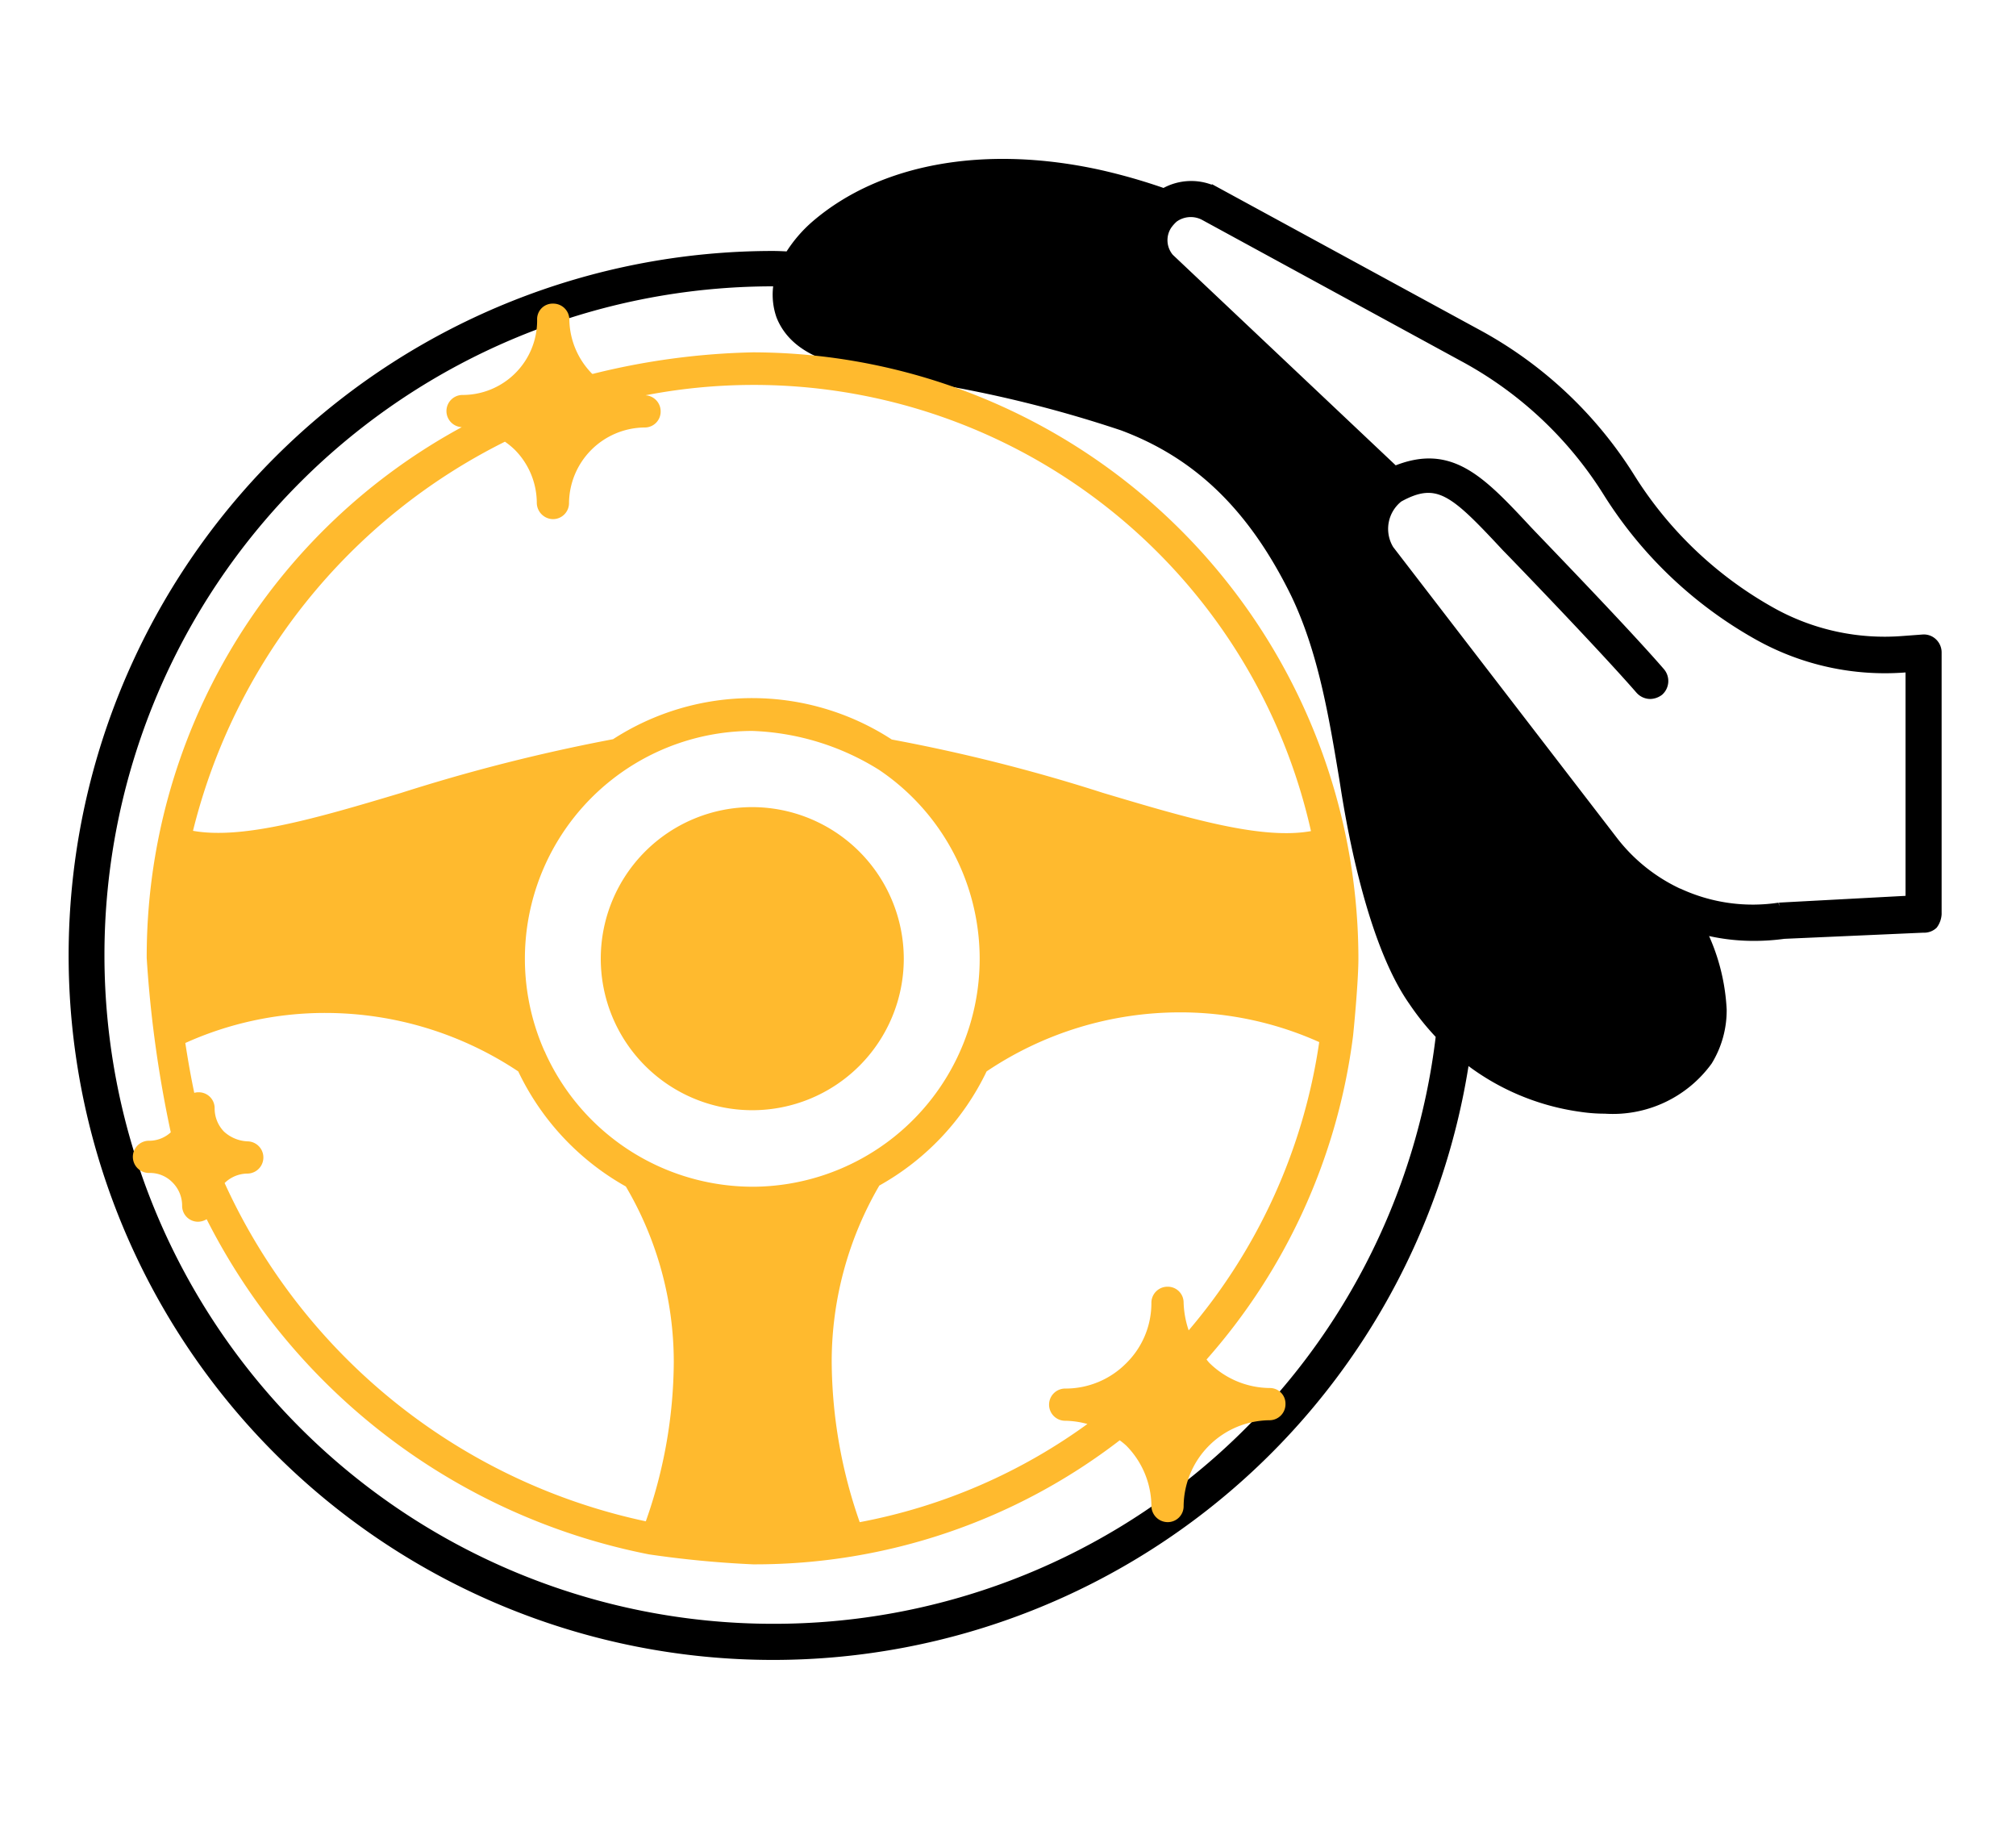 <svg xmlns="http://www.w3.org/2000/svg" xmlns:xlink="http://www.w3.org/1999/xlink" width="111" height="101" viewBox="0 0 111 101">
  <defs>
    <clipPath id="clip-path">
      <rect id="Rectangle_22729" data-name="Rectangle 22729" width="111" height="101" transform="translate(-12553 2403)" fill="#fff" opacity="0.56"/>
    </clipPath>
  </defs>
  <g id="Mask_Group_71" data-name="Mask Group 71" transform="translate(12553 -2403)" clip-path="url(#clip-path)">
    <g id="Group_39629" data-name="Group 39629" transform="translate(-11348.114 -1763.134)">
      <g id="noun-steering-wheel-4805289" transform="translate(-1205.303 4171.6)">
        <g id="Group_39628" data-name="Group 39628" transform="translate(0 0)">
          <path id="Path_106418" data-name="Path 106418" d="M107.417,37.78a.713.713,0,0,0-.561-.192l-1.075.08a12.774,12.774,0,0,1-7.2-1.556,21.553,21.553,0,0,1-7.8-7.395,22.693,22.693,0,0,0-8.517-7.972l-14.292-7.78a2.982,2.982,0,0,0-2.887.064A32.032,32.032,0,0,0,61.494,12c-6.24-1.363-11.918-.353-15.575,2.775a7.342,7.342,0,0,0-1.476,1.732c-.3-.016-.593-.032-.9-.032A38.529,38.529,0,1,0,81.672,60.637a13.105,13.105,0,0,0,6.368,2.727,8.812,8.812,0,0,0,1.331.1,6.469,6.469,0,0,0,5.662-2.647,5.335,5.335,0,0,0,.786-2.823,11.037,11.037,0,0,0-1.171-4.427,11.073,11.073,0,0,0,2.887.385,11.883,11.883,0,0,0,1.684-.112L106.9,53.5a.737.737,0,0,0,.545-.192,1.1,1.1,0,0,0,.209-.577V38.309A.743.743,0,0,0,107.417,37.78ZM43.561,92.044a37.061,37.061,0,1,1,0-74.122c.1,0,.209.016.3.016a3.524,3.524,0,0,0,.128,1.861c.69,1.732,2.55,2.326,4.283,2.679,1.219.257,2.438.5,3.673.722a67.915,67.915,0,0,1,10.859,2.663c4.17,1.556,7.17,4.475,9.5,9.207,1.508,3.128,2.1,6.689,2.679,10.17.1.545,1.155,8.5,3.818,12.287A14.051,14.051,0,0,0,80.309,59.4,36.933,36.933,0,0,1,43.561,92.044ZM106.166,51.96l-7.2.385a9.71,9.71,0,0,1-5.5-.77h-.016a9.707,9.707,0,0,1-3.657-2.935L77.5,32.663a2.181,2.181,0,0,1,.513-2.855c2.165-1.2,3.08-.321,5.935,2.743.369.369,5.309,5.486,7.346,7.828a.768.768,0,0,0,.561.257.855.855,0,0,0,.5-.176.757.757,0,0,0,.064-1.059c-2.053-2.374-7.026-7.491-7.378-7.876-2.582-2.775-4.235-4.459-7.25-3.208l-12.4-11.709a1.5,1.5,0,0,1-.128-1.78,2.221,2.221,0,0,1,.369-.417,1.582,1.582,0,0,1,1.652-.128l14.276,7.78a21.259,21.259,0,0,1,7.956,7.459,23.079,23.079,0,0,0,8.341,7.908,14.3,14.3,0,0,0,8.02,1.748l.289-.016Z" transform="translate(-0.582 -7.876)" stroke="#000" stroke-width="0.5"/>
        </g>
      </g>
      <g id="noun-steering-wheel-4805289-2" data-name="noun-steering-wheel-4805289" transform="translate(-1197.443 4182.94)">
        <g id="Group_39628-2" data-name="Group 39628" transform="translate(0 0)">
          <path id="Path_106417" data-name="Path 106417" d="M32.445,33.76a8.242,8.242,0,1,0,8.225,8.259A8.258,8.258,0,0,0,32.445,33.76Z" transform="translate(1.549 -6.037)" fill="#ffba2e" stroke="#ffba2e" stroke-width="0.2"/>
          <path id="Path_106419" data-name="Path 106419" d="M76.4,53.5A33.3,33.3,0,0,0,43.161,20.236a39.6,39.6,0,0,0-8.858,1.2c-.034-.034-.068-.051-.1-.085a4.439,4.439,0,0,1-1.248-3.01.784.784,0,0,0-.787-.787.754.754,0,0,0-.787.787,4.2,4.2,0,0,1-4.224,4.241.787.787,0,0,0-.017,1.573c.1,0,.222.034.325.034A33.055,33.055,0,0,0,9.885,53.478a65.017,65.017,0,0,0,1.334,9.627,1.855,1.855,0,0,1-1.282.53.787.787,0,1,0,0,1.573,1.819,1.819,0,0,1,1.334.547,1.9,1.9,0,0,1,.564,1.351.774.774,0,0,0,.787.787.843.843,0,0,0,.5-.188,34.728,34.728,0,0,0,24.333,18.5,56.806,56.806,0,0,0,5.711.547A32.789,32.789,0,0,0,63.356,79.9a4.16,4.16,0,0,1,.428.342,4.874,4.874,0,0,1,1.419,3.4.8.8,0,0,0,.787.787.774.774,0,0,0,.787-.787,4.876,4.876,0,0,1,4.839-4.822.781.781,0,0,0,.769-.787.76.76,0,0,0-.769-.787,4.886,4.886,0,0,1-3.4-1.419,2.691,2.691,0,0,1-.205-.257A33.082,33.082,0,0,0,76.1,57.8C76.113,57.736,76.4,54.846,76.4,53.5ZM29.516,24.939a4.341,4.341,0,0,1,.616.5,4.273,4.273,0,0,1,1.231,2.992.807.807,0,0,0,.787.787.784.784,0,0,0,.787-.787,4.3,4.3,0,0,1,4.258-4.258.774.774,0,0,0,.787-.787.784.784,0,0,0-.787-.787,3.373,3.373,0,0,1-.6-.068A31.542,31.542,0,0,1,74.009,46.57c-2.77.547-6.891-.684-11.594-2.086a94.579,94.579,0,0,0-11.645-2.941,14,14,0,0,0-15.27-.017,98.429,98.429,0,0,0-11.679,2.958C19.1,45.9,14.964,47.1,12.211,46.553A32.8,32.8,0,0,1,29.516,24.939ZM37.33,84.6A33.144,33.144,0,0,1,13.955,65.842a1.914,1.914,0,0,1,1.385-.6.787.787,0,0,0,.017-1.573,2.144,2.144,0,0,1-1.385-.564,1.929,1.929,0,0,1-.547-1.351.774.774,0,0,0-.787-.787.671.671,0,0,0-.308.068c-.205-.958-.376-1.932-.53-2.941A18.8,18.8,0,0,1,19.632,56.4,19.265,19.265,0,0,1,30.32,59.651a14.219,14.219,0,0,0,5.917,6.327,19.127,19.127,0,0,1,2.668,9.73A26.736,26.736,0,0,1,37.33,84.6Zm5.814-18.434a12.65,12.65,0,0,1-11.508-7.438.13.13,0,0,0-.034-.068A12.639,12.639,0,0,1,43.127,40.876a14.176,14.176,0,0,1,7.028,2.155,12.642,12.642,0,0,1-7.011,23.136Zm23.974,8a5.35,5.35,0,0,1-.342-1.727.77.77,0,0,0-.787-.769.784.784,0,0,0-.787.787,4.732,4.732,0,0,1-1.419,3.4,4.8,4.8,0,0,1-3.4,1.419.787.787,0,1,0,0,1.573,5.04,5.04,0,0,1,1.419.239,31.253,31.253,0,0,1-12.825,5.557A27.167,27.167,0,0,1,47.4,75.674a19.359,19.359,0,0,1,2.65-9.747,14.149,14.149,0,0,0,5.9-6.276,19.179,19.179,0,0,1,10.722-3.283,18.762,18.762,0,0,1,7.78,1.676A31.55,31.55,0,0,1,67.118,74.169Z" transform="translate(-9.15 -17.547)" fill="#ffba2e" stroke="#ffba2e" stroke-width="0.2"/>
        </g>
      </g>
    </g>
  </g>
</svg>
